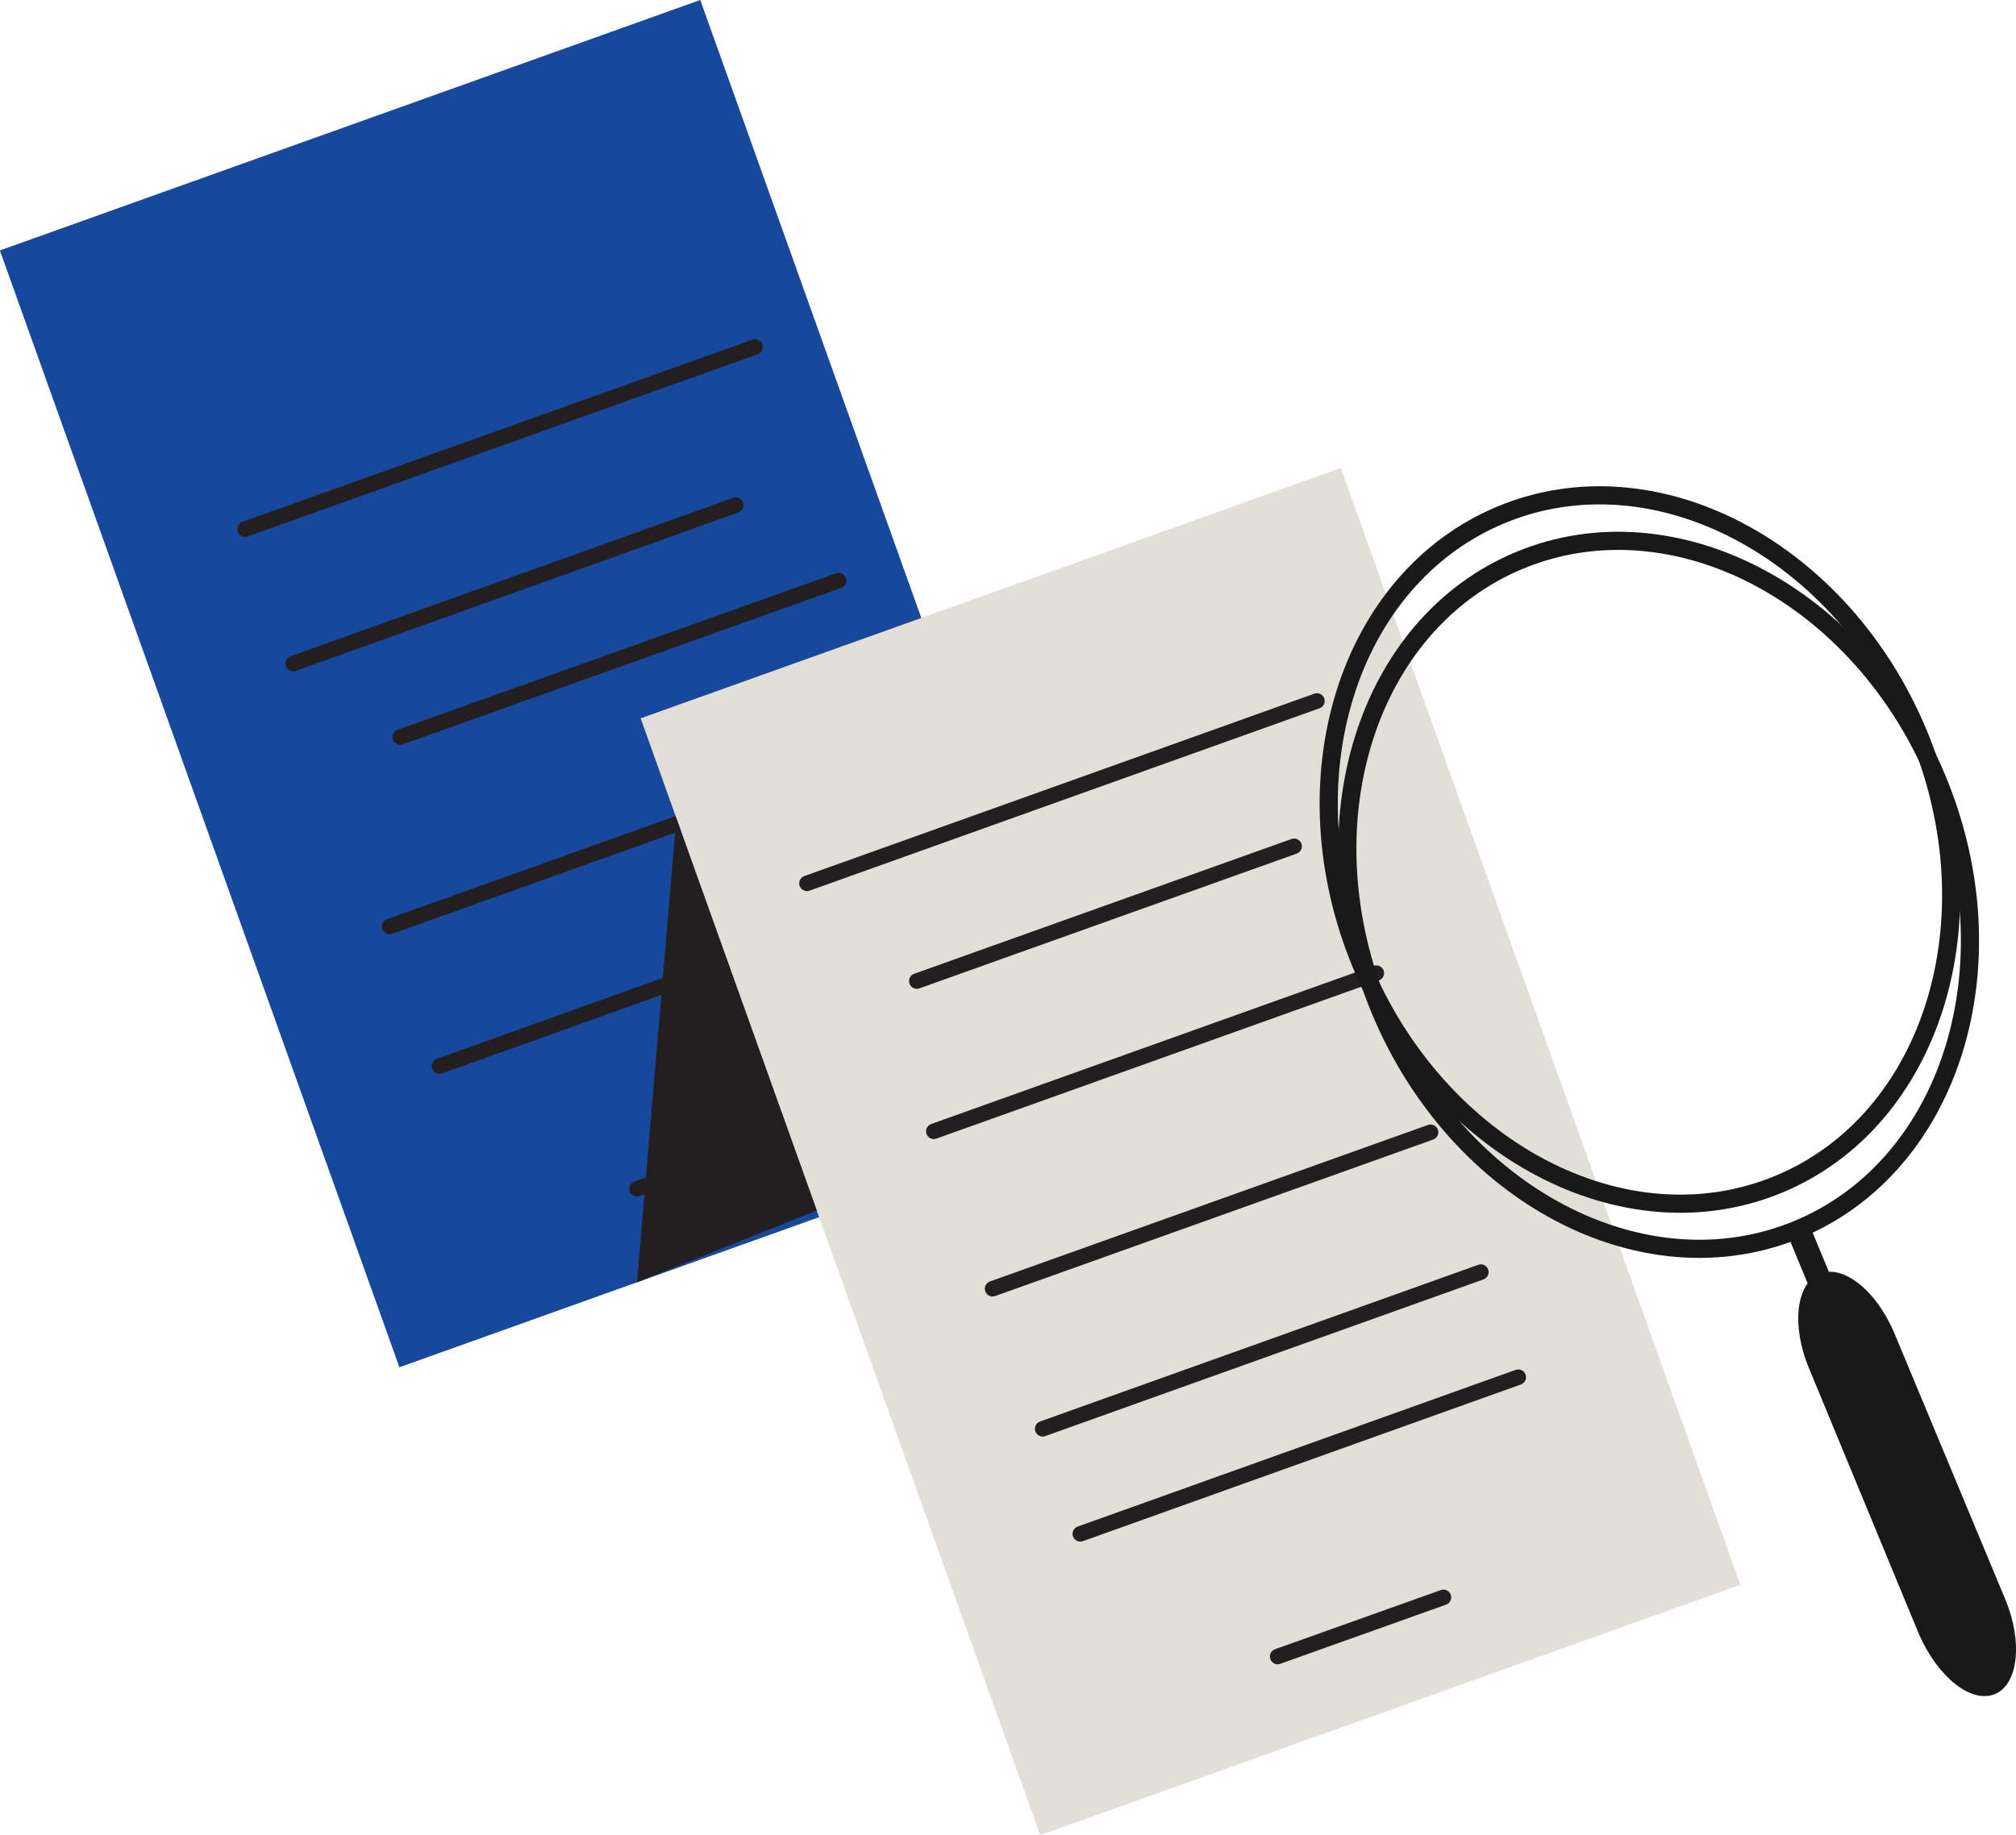 <svg xmlns="http://www.w3.org/2000/svg" viewBox="0 0 106.65 97.1"><defs><style>.e67f3a30-8024-4383-8e8a-0077cdfb84d9{fill:#18489b;}.a07cb2db-6bf4-42ff-bb89-f606da5588ae,.a5829178-4a95-4246-8b21-25a8633031d8,.f383d044-57f2-4a43-bcb9-7b38cc34f732{fill:none;stroke-linecap:round;stroke-linejoin:round;}.a07cb2db-6bf4-42ff-bb89-f606da5588ae{stroke:#231f20;stroke-width:0.82px;}.f68f7db5-e94d-45c4-90ff-77bd2cc28e45{fill:#e2dfd8;}.a2e1e386-1374-4d8c-8a18-a8bc7033328e{fill:#231f20;}.a5829178-4a95-4246-8b21-25a8633031d8,.f383d044-57f2-4a43-bcb9-7b38cc34f732{stroke:#191919;}.f383d044-57f2-4a43-bcb9-7b38cc34f732{stroke-width:0.96px;}.a5829178-4a95-4246-8b21-25a8633031d8{stroke-width:1.27px;}.b43a6ee3-c659-4515-b9fc-e1664c68a476{fill:#191919;}</style></defs><title>auditoria@1x</title><g id="a6a54ed8-9374-4957-a896-c4bcbcb2719f" data-name="Capa 2"><g id="e38dd4a5-76c1-4082-b788-7b8c940a039e" data-name="Layer 1"><rect class="e67f3a30-8024-4383-8e8a-0077cdfb84d9" x="9.41" y="4.79" width="39.35" height="62.76" transform="translate(-10.48 11.91) rotate(-19.68)"/><line class="a07cb2db-6bf4-42ff-bb89-f606da5588ae" x1="12.96" y1="28" x2="39.94" y2="18.36"/><line class="a07cb2db-6bf4-42ff-bb89-f606da5588ae" x1="15.51" y1="35.11" x2="38.92" y2="26.73"/><line class="a07cb2db-6bf4-42ff-bb89-f606da5588ae" x1="21.17" y1="39" x2="44.36" y2="30.72"/><line class="a07cb2db-6bf4-42ff-bb89-f606da5588ae" x1="20.62" y1="49.02" x2="43.79" y2="40.74"/><line class="a07cb2db-6bf4-42ff-bb89-f606da5588ae" x1="23.25" y1="56.41" x2="46.43" y2="48.11"/><line class="a07cb2db-6bf4-42ff-bb89-f606da5588ae" x1="42.47" y1="59.75" x2="33.7" y2="62.9"/><rect class="f68f7db5-e94d-45c4-90ff-77bd2cc28e45" x="43.31" y="29.55" width="39.34" height="62.76" transform="translate(-16.84 24.77) rotate(-19.68)"/><line class="a07cb2db-6bf4-42ff-bb89-f606da5588ae" x1="42.69" y1="46.74" x2="69.67" y2="37.09"/><line class="a07cb2db-6bf4-42ff-bb89-f606da5588ae" x1="68.46" y1="44.78" x2="48.5" y2="51.91"/><line class="a07cb2db-6bf4-42ff-bb89-f606da5588ae" x1="49.4" y1="59.86" x2="72.81" y2="51.49"/><line class="a07cb2db-6bf4-42ff-bb89-f606da5588ae" x1="52.51" y1="68.19" x2="75.68" y2="59.91"/><line class="a07cb2db-6bf4-42ff-bb89-f606da5588ae" x1="55.16" y1="75.6" x2="78.34" y2="67.31"/><line class="a07cb2db-6bf4-42ff-bb89-f606da5588ae" x1="57.15" y1="81.16" x2="80.32" y2="72.87"/><line class="a07cb2db-6bf4-42ff-bb89-f606da5588ae" x1="76.36" y1="84.52" x2="67.59" y2="87.65"/><polygon class="a2e1e386-1374-4d8c-8a18-a8bc7033328e" points="35.78 43.3 33.7 67.85 43.21 64.05 35.78 43.3"/><path class="f383d044-57f2-4a43-bcb9-7b38cc34f732" d="M102.48,41.24c4.06,9.78.75,20.44-7.38,23.81s-18-1.81-22.08-11.6S72.27,33,80.41,29.64,98.42,31.46,102.48,41.24Z"/><path class="f383d044-57f2-4a43-bcb9-7b38cc34f732" d="M101.49,38.84c4.05,9.78.75,20.44-7.39,23.82s-18-1.82-22.07-11.6-.75-20.44,7.38-23.82S97.43,29.06,101.49,38.84Z"/><line class="a5829178-4a95-4246-8b21-25a8633031d8" x1="95.3" y1="65.45" x2="103.81" y2="86.04"/><path class="b43a6ee3-c659-4515-b9fc-e1664c68a476" d="M106.09,84.64c.93,2.24.68,4.49-.56,5h0c-1.25.51-3-.89-4-3.14L95.7,72.4c-.94-2.25-.69-4.49.56-5h0c1.24-.52,3,.88,3.95,3.13Z"/></g></g></svg>